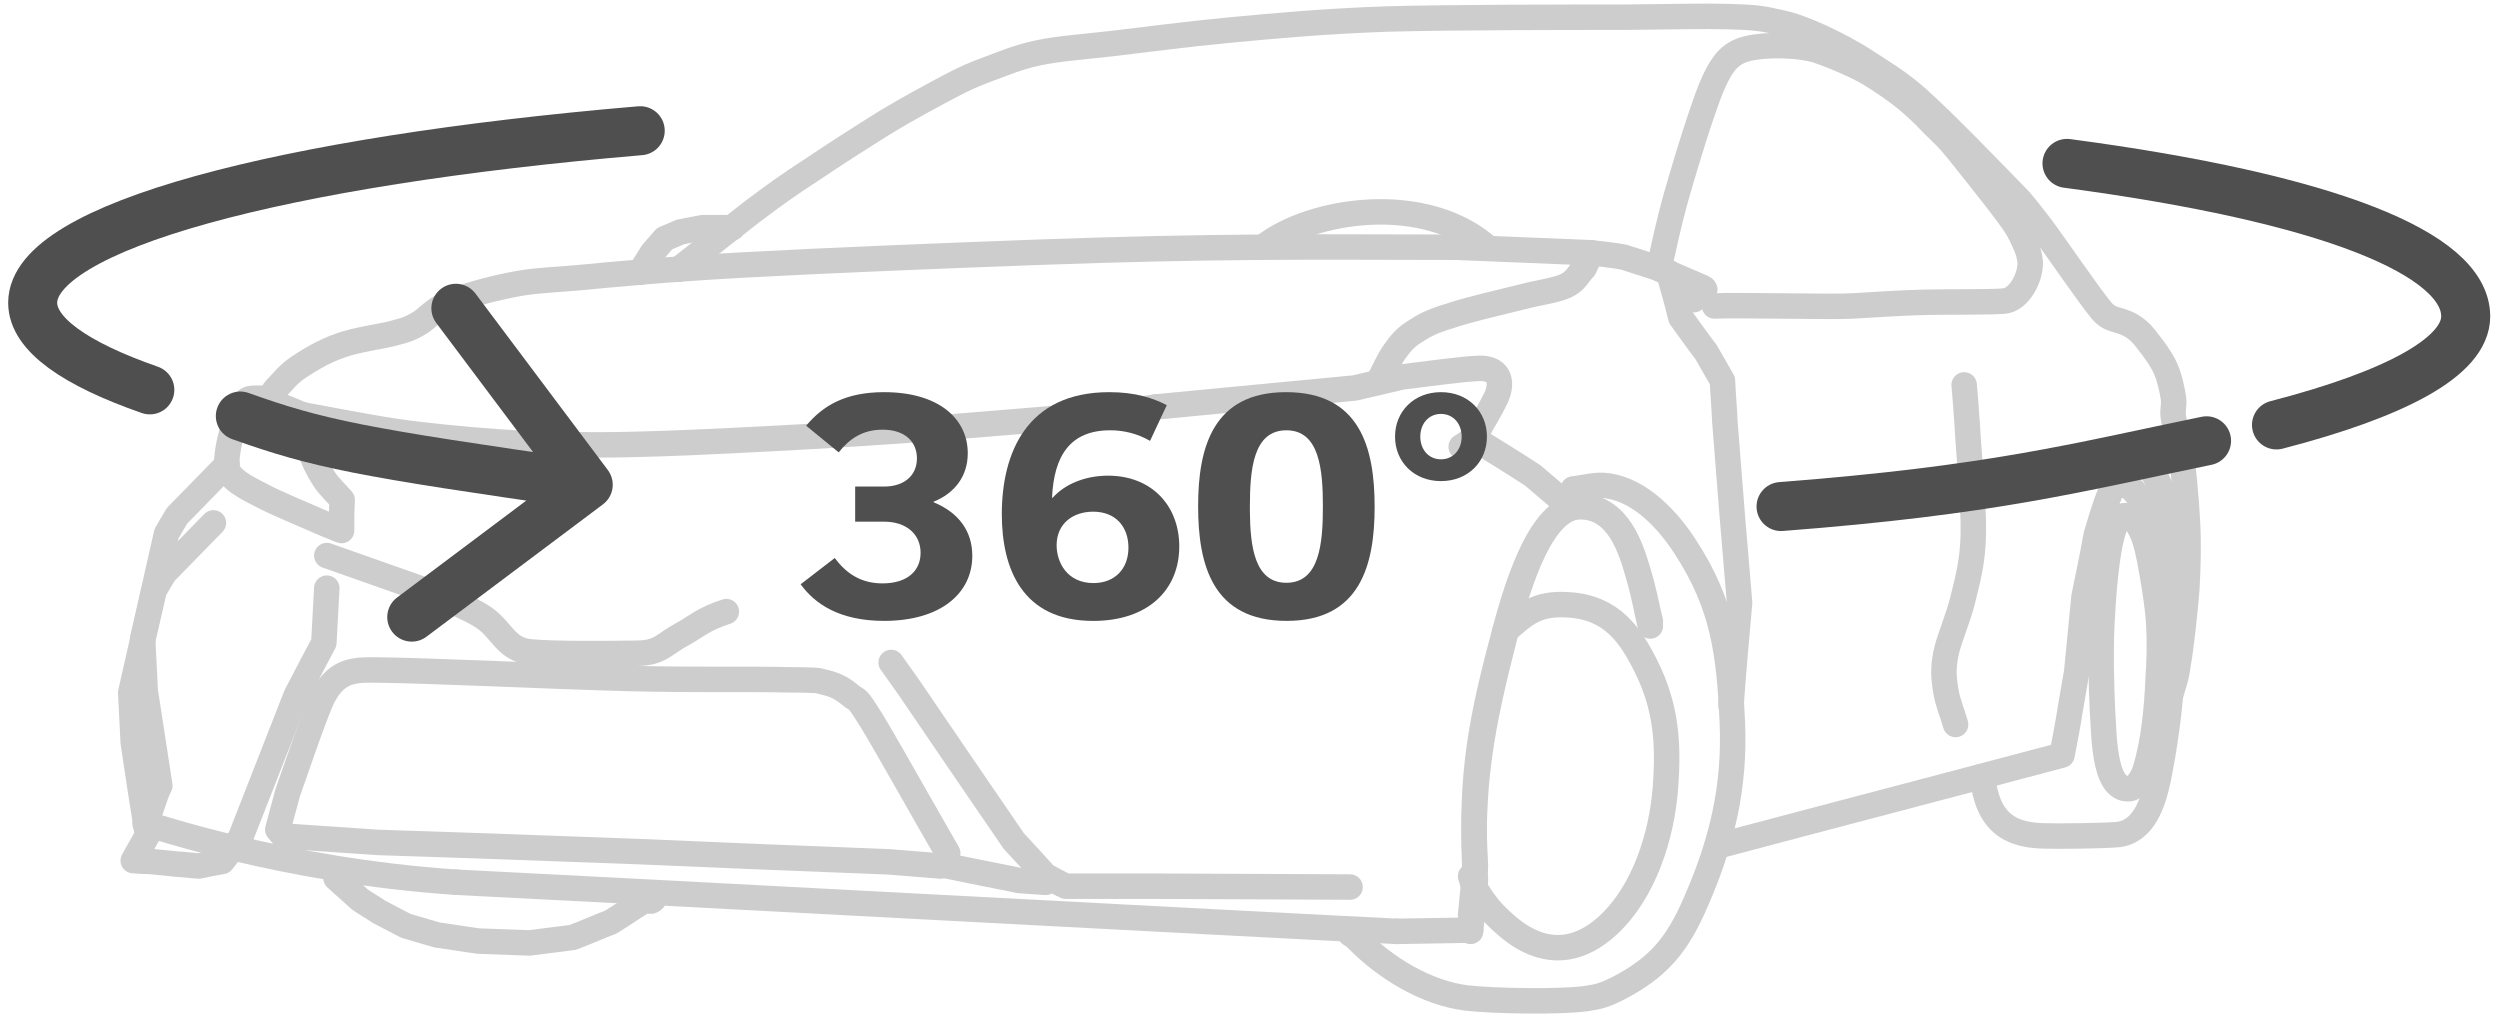 <svg width="153" height="63" viewBox="0 0 153 63" fill="none" xmlns="http://www.w3.org/2000/svg">
<path d="M77.332 15.095C80.29 12.773 87.292 11.725 91.149 15.245" stroke="#CDCDCE" stroke-width="1.559" stroke-miterlimit="22.926"/>
<path d="M18.541 25.392C19.44 25.542 22.435 26.141 24.233 26.403C26.03 26.665 28.352 26.89 30.411 27.04C32.471 27.189 34.156 27.227 36.552 27.227C38.948 27.227 41.719 27.114 44.79 26.965C47.86 26.815 51.305 26.628 55.05 26.366C58.794 26.104 64.71 25.579 67.219 25.392C69.691 25.167 69.84 25.018 70.739 24.905" stroke="#CDCDCE" stroke-width="1.559" stroke-miterlimit="22.926" stroke-linecap="round" stroke-linejoin="round"/>
<path d="M69.279 25.504C69.766 25.317 70.253 25.093 70.74 24.905C74.784 24.531 78.865 24.119 82.909 23.744C83.883 23.52 84.819 23.295 85.792 23.07C87.328 22.883 89.499 22.584 90.436 22.546C91.671 22.471 92.046 23.258 91.559 24.344C91.297 24.905 90.66 25.991 90.174 26.815C89.911 27.002 89.687 27.189 89.425 27.339" stroke="#CDCDCE" stroke-width="1.559" stroke-miterlimit="22.926" stroke-linecap="round" stroke-linejoin="round"/>
<path fill-rule="evenodd" clip-rule="evenodd" d="M18.769 25.767C18.694 25.654 18.619 25.504 18.545 25.392C18.133 25.242 17.758 25.055 17.346 24.905C17.047 24.718 16.71 24.531 16.41 24.344C15.399 24.456 15.175 24.119 14.725 25.018C14.089 26.403 13.902 27.564 13.864 28.425C13.827 29.286 15.249 29.923 15.961 30.297C16.934 30.822 18.619 31.496 19.968 32.095C20.267 32.207 20.604 32.357 20.904 32.469C20.904 31.833 20.904 31.233 20.941 30.597C20.567 30.148 20.155 29.811 19.818 29.286C19.481 28.762 19.144 28.125 18.994 27.526C18.807 26.965 18.844 26.366 18.769 25.767Z" stroke="#CDCDCE" stroke-width="1.559" stroke-miterlimit="22.926" stroke-linecap="round" stroke-linejoin="round"/>
<path d="M84.332 23.407C84.669 22.771 84.969 22.059 85.343 21.535C85.718 21.011 85.98 20.674 86.579 20.3C87.14 19.925 87.627 19.663 88.751 19.326C89.836 18.951 91.971 18.465 93.169 18.165C94.33 17.866 95.153 17.791 95.828 17.491C96.464 17.192 96.576 16.78 96.951 16.405C97.101 16.106 97.25 15.769 97.4 15.469C94.629 15.357 91.858 15.245 89.125 15.132C85.043 15.132 81.112 15.095 76.88 15.132C72.649 15.17 68.942 15.245 63.7 15.432C58.458 15.619 50.182 15.956 45.464 16.218C40.746 16.48 37.676 16.78 35.317 17.004C32.92 17.192 32.508 17.192 31.198 17.454C29.887 17.716 28.427 18.128 27.453 18.54C26.517 18.951 26.105 19.551 25.544 19.85C24.982 20.15 24.982 20.15 24.158 20.374C23.372 20.599 21.762 20.786 20.788 21.161C19.815 21.498 18.953 22.022 18.279 22.471C17.605 22.921 17.306 23.37 16.819 23.857C16.707 24.044 16.594 24.194 16.52 24.381" stroke="#CDCDCE" stroke-width="1.559" stroke-miterlimit="22.926" stroke-linecap="round" stroke-linejoin="round"/>
<path d="M13.9 28.425C12.889 29.474 11.84 30.522 10.829 31.57C10.605 31.945 10.417 32.282 10.193 32.656C9.706 34.791 9.219 36.925 8.732 39.097C8.77 40.145 8.845 41.194 8.882 42.242C9.182 44.189 9.481 46.136 9.781 48.084C9.481 48.608 9.182 49.883 8.882 50.407C9.219 50.444 17.247 53.28 27.942 53.993" stroke="#CDCDCE" stroke-width="1.559" stroke-miterlimit="22.926" stroke-linecap="round" stroke-linejoin="round"/>
<path d="M90.176 26.815C91.374 27.564 92.61 28.313 93.808 29.099C94.482 29.661 95.156 30.26 95.83 30.822" stroke="#CDCDCE" stroke-width="1.559" stroke-miterlimit="22.926" stroke-linecap="round" stroke-linejoin="round"/>
<path d="M85.5 57C77.712 56.626 35.693 54.368 27.941 53.993" stroke="#CDCDCE" stroke-width="1.559" stroke-miterlimit="22.926" stroke-linecap="round" stroke-linejoin="round"/>
<path d="M20.564 53.738C21.051 54.187 21.538 54.599 22.025 55.048C22.399 55.31 22.811 55.535 23.186 55.797C23.747 56.097 24.271 56.359 24.833 56.658C25.47 56.846 26.106 57.033 26.743 57.22C27.604 57.332 28.428 57.482 29.289 57.594C30.337 57.632 31.349 57.669 32.397 57.707C33.296 57.594 34.157 57.482 35.056 57.37C35.842 57.07 36.591 56.733 37.377 56.434C38.051 56.022 38.688 55.572 39.362 55.161C39.661 54.898 39.7 55.348 40 55.048" stroke="#CDCDCE" stroke-width="1.559" stroke-miterlimit="22.926" stroke-linecap="round" stroke-linejoin="round"/>
<path d="M41.533 16.48C43.031 15.319 44.716 13.971 46.027 12.96C47.375 11.949 48.198 11.35 49.584 10.452C50.969 9.515 52.842 8.317 54.227 7.456C55.65 6.595 56.998 5.883 58.046 5.322C59.095 4.76 59.657 4.535 60.555 4.198C61.491 3.861 62.315 3.487 63.588 3.225C64.861 2.963 66.134 2.888 68.082 2.663C70.029 2.438 72.5 2.101 75.271 1.839C78.079 1.577 80.813 1.315 84.819 1.165C88.863 1.053 95.978 1.053 99.46 1.053C102.943 1.016 104.178 0.978 105.751 1.016C107.324 1.053 107.885 1.128 108.821 1.353C109.758 1.54 110.469 1.839 111.405 2.251C112.304 2.663 113.315 3.187 114.288 3.824C115.262 4.46 116.273 5.06 117.321 5.996C119.044 7.531 121.59 10.19 123.275 11.912C123.724 12.361 123.987 12.698 124.885 13.859C125.784 15.057 127.843 18.09 128.63 19.026C129.266 19.775 129.828 19.401 130.802 20.187C131.176 20.487 131.438 20.899 131.738 21.273C132.037 21.685 132.337 22.097 132.561 22.621C132.786 23.145 132.936 23.857 133.011 24.344C133.086 24.83 132.936 25.018 133.011 25.542C133.086 26.066 133.31 26.403 133.46 27.451C133.61 28.537 133.797 30.522 133.872 31.945C133.947 33.368 133.909 34.566 133.835 36.026C133.722 37.449 133.498 39.509 133.31 40.595C133.161 41.681 133.011 41.868 132.861 42.467C132.786 42.579 132.749 42.729 132.674 42.841" stroke="#CDCDCE" stroke-width="1.559" stroke-miterlimit="22.926" stroke-linecap="round" stroke-linejoin="round"/>
<path d="M105.076 51.791C112.116 49.918 119.155 48.084 126.195 46.211C126.382 45.238 126.569 44.264 126.719 43.291C126.832 42.579 126.981 41.83 127.094 41.119C127.243 39.584 127.393 38.048 127.543 36.513C127.805 35.24 128.067 34.004 128.292 32.731C128.629 31.683 129.415 28.425 130.726 28.275C131.025 28.238 131.25 28.275 131.55 28.65C131.849 29.024 132.186 29.586 132.411 30.372C132.636 31.159 132.748 32.169 132.86 33.33C132.973 34.491 133.085 35.839 133.047 37.412C133.01 38.984 132.823 41.007 132.748 42.804" stroke="#CDCDCE" stroke-width="1.559" stroke-miterlimit="22.926" stroke-linecap="round" stroke-linejoin="round"/>
<path d="M96.28 29.923C96.991 29.848 97.703 29.623 98.414 29.736C100.436 30.035 102.121 31.87 103.17 33.517C105.454 37.037 105.828 39.958 106.015 44.114C106.203 48.158 105.379 51.566 103.769 55.236C102.645 57.819 101.522 59.205 98.976 60.515C98.227 60.89 97.852 61.002 97.066 61.114C95.456 61.339 91.337 61.264 89.764 61.077C87.293 60.777 84.784 59.242 83.062 57.482C82.65 57.07 82.762 57.337 82.5 57" stroke="#CDCDCE" stroke-width="1.559" stroke-miterlimit="22.926" stroke-linecap="round" stroke-linejoin="round"/>
<path d="M121.293 47.522C121.48 48.458 121.593 49.319 122.267 50.106C122.941 50.892 123.952 51.117 124.963 51.154C126.011 51.191 128.632 51.154 129.568 51.079C131.216 50.929 131.778 49.095 132.077 47.709C132.452 45.912 132.826 43.291 132.901 41.456C132.938 40.108 132.901 37.974 132.826 36.7C132.676 34.529 132.452 33.368 131.478 31.383C131.178 30.747 130.841 30.335 130.579 30.035C130.317 29.736 130.167 29.773 129.98 29.698C129.793 29.623 129.606 29.698 129.418 29.698" stroke="#CDCDCE" stroke-width="1.559" stroke-miterlimit="22.926" stroke-linecap="round" stroke-linejoin="round"/>
<path fill-rule="evenodd" clip-rule="evenodd" d="M128.631 38.198C128.706 36.738 128.855 34.603 129.155 33.181C129.267 32.731 129.529 31.383 130.166 31.57C130.428 31.645 130.69 31.795 130.915 32.245C131.177 32.694 131.364 33.255 131.551 34.229C131.739 35.203 132.038 36.888 132.113 38.123C132.188 39.359 132.15 40.482 132.076 41.568C132.001 43.366 131.813 45.388 131.289 47.11C131.139 47.559 130.802 48.196 130.316 48.271C128.668 48.421 128.78 44.639 128.668 43.44C128.593 41.793 128.556 39.846 128.631 38.198Z" stroke="#CDCDCE" stroke-width="1.559" stroke-miterlimit="22.926" stroke-linecap="round" stroke-linejoin="round"/>
<path d="M97.365 15.469C98.039 15.544 98.713 15.619 99.35 15.731C100.024 15.956 100.66 16.143 101.334 16.368C102.308 16.78 103.282 17.192 104.218 17.604C104.779 17.866 103.135 18.081 103.66 18.343" stroke="#CDCDCE" stroke-width="1.559" stroke-miterlimit="22.926" stroke-linecap="round" stroke-linejoin="round"/>
<path d="M104.929 18.727C106.239 18.652 111.968 18.802 113.354 18.727C114.739 18.652 116.162 18.54 117.735 18.502C119.27 18.465 121.666 18.502 122.64 18.427C123.576 18.352 124.288 16.967 124.25 16.031C124.213 15.694 124.138 15.319 123.876 14.795C123.651 14.271 123.464 13.896 122.79 12.998C122.116 12.099 120.655 10.264 119.907 9.328C119.158 8.392 118.858 8.167 118.296 7.606C117.023 6.258 116.087 5.546 114.477 4.535C113.616 4.011 112.081 3.375 111.182 3.075C110.059 2.738 108.111 2.701 106.988 2.963C105.865 3.225 105.415 3.899 104.929 4.91C104.629 5.546 104.404 6.22 103.993 7.419C103.581 8.654 102.944 10.751 102.532 12.211C102.12 13.709 101.858 14.945 101.559 16.293" stroke="#CDCDCE" stroke-width="1.559" stroke-miterlimit="22.926" stroke-linecap="round" stroke-linejoin="round"/>
<path d="M39.174 16.667C39.436 16.256 39.661 15.881 39.923 15.469C40.185 15.17 40.41 14.908 40.672 14.608C41.009 14.458 41.308 14.346 41.645 14.196C42.094 14.121 42.544 14.009 42.993 13.934C43.592 13.934 44.229 13.934 44.828 13.934" stroke="#CDCDCE" stroke-width="1.559" stroke-miterlimit="22.926" stroke-linecap="round" stroke-linejoin="round"/>
<path d="M102.119 16.667C102.381 17.604 102.643 18.502 102.868 19.438C103.392 20.15 103.879 20.861 104.403 21.535C104.74 22.134 105.077 22.696 105.414 23.295C105.452 24.156 105.527 24.98 105.564 25.841C105.714 27.751 105.864 29.623 106.013 31.533C106.163 33.33 106.313 35.09 106.463 36.888C106.276 38.984 106.088 41.081 105.938 43.178" stroke="#CDCDCE" stroke-width="1.559" stroke-miterlimit="22.926" stroke-linecap="round" stroke-linejoin="round"/>
<path d="M119.682 44.339C119.495 43.665 119.195 42.991 119.083 42.28C118.97 41.568 118.896 41.007 119.083 40.033C119.27 39.097 119.832 37.899 120.131 36.663C120.431 35.427 120.73 34.416 120.768 32.656C120.805 30.859 120.468 27.526 120.393 25.991C120.281 24.456 120.281 24.344 120.206 23.557" stroke="#CDCDCE" stroke-width="1.559" stroke-miterlimit="22.926" stroke-linecap="round" stroke-linejoin="round"/>
<path d="M90 57C90.091 55.945 90.205 54.915 90.297 53.86C89.954 48.072 90.685 44.393 92.122 38.825C92.99 35.465 94.427 30.951 96.755 31C99.06 31.049 99.813 33.649 100.224 35.047C100.635 36.446 100.749 37.23 101 38.31" stroke="#CDCDCE" stroke-width="1.559" stroke-miterlimit="22.926" stroke-linecap="round" stroke-linejoin="round"/>
<path d="M90 56C90.091 54.986 90.205 53.995 90.297 52.981C89.954 47.415 90.685 43.877 92.122 38.524C92.99 35.293 94.427 30.953 96.755 31C99.06 31.048 99.813 33.547 100.224 34.892C100.635 36.236 100.749 36.991 101 38.029" stroke="#CDCDCE" stroke-width="1.559" stroke-miterlimit="22.926" stroke-linecap="round" stroke-linejoin="round"/>
<path d="M92.084 38.68C93.364 37.526 94.067 36.88 96.051 37.019C98.662 37.203 99.792 38.864 100.771 40.848C101.976 43.294 102.127 45.531 101.926 48.208C101.7 51.114 100.645 54.598 98.361 56.674C96.829 58.058 95.072 58.474 93.189 57.366C92.586 57.02 91.858 56.374 91.381 55.867C90.904 55.359 90.527 54.759 90.301 54.39C90.075 54.021 90.1 53.883 90 53.629" stroke="#CDCDCE" stroke-width="1.559" stroke-miterlimit="22.926" stroke-linecap="round" stroke-linejoin="round"/>
<path d="M44.453 37.431C43.081 37.863 42.547 38.38 41.835 38.769C40.615 39.416 40.437 39.956 39.014 39.977C37.717 39.999 33.803 40.042 32.43 39.891C30.905 39.74 30.727 38.488 29.482 37.712C28.744 37.237 27.575 36.784 26.609 36.331C24.601 35.618 22.034 34.712 20.001 34" stroke="#CDCDCE" stroke-width="1.559" stroke-miterlimit="22.926" stroke-linecap="round" stroke-linejoin="round"/>
<path d="M13.062 32C12.06 33.018 11.058 34.062 10.056 35.08C9.85 35.436 9.645 35.767 9.439 36.124C8.951 38.211 8.463 40.298 8 42.386C8.051 43.404 8.103 44.422 8.154 45.44C8.437 47.324 8.719 49.233 9.028 51.116C8.745 51.626 8.437 52.16 8.154 52.669C8.488 52.694 8.848 52.72 9.182 52.72C10.184 52.822 11.186 52.924 12.163 53C12.651 52.898 13.114 52.796 13.602 52.72C13.961 52.236 14.347 51.778 14.707 51.294C15.837 48.393 16.994 45.465 18.124 42.564C18.689 41.469 19.255 40.4 19.82 39.331C19.872 38.211 19.949 37.091 20 35.996" stroke="#CDCDCE" stroke-width="1.559" stroke-miterlimit="22.926" stroke-linecap="round" stroke-linejoin="round"/>
<path d="M54.54 40.542C54.899 41.05 55.259 41.557 55.619 42.064C57.752 45.208 59.91 48.353 62.043 51.472C62.685 52.157 63.328 52.867 63.97 53.577C64.381 53.805 64.792 54.033 65.229 54.236C67.105 54.236 68.981 54.236 70.856 54.236C74.788 54.261 78.694 54.261 82.625 54.287M85.452 57C86.968 56.975 88.484 56.949 90 56.924" stroke="#CDCDCE" stroke-width="1.559" stroke-miterlimit="22.926" stroke-linecap="round" stroke-linejoin="round"/>
<path fill-rule="evenodd" clip-rule="evenodd" d="M23.159 51.558C21.223 51.416 19.262 51.303 17.327 51.162C17.226 51.02 17.101 50.907 17 50.766C17.201 50.03 17.402 49.267 17.603 48.531C18.131 47.032 18.785 45.109 19.187 44.063C19.589 43.016 19.69 42.733 19.991 42.253C20.846 40.952 21.826 40.98 23.335 41.008C26.226 41.036 33.968 41.404 38.267 41.517C42.59 41.63 46.059 41.546 48.096 41.602C50.132 41.63 49.88 41.602 50.534 41.772C51.213 41.942 51.59 42.168 52.067 42.564C52.545 42.96 52.344 42.507 53.349 44.119C54.33 45.731 56.441 49.521 58 52.208C57.849 52.463 57.724 52.745 57.573 53C56.517 52.915 55.461 52.83 54.405 52.745C49.327 52.547 44.275 52.349 39.197 52.123C33.868 51.925 28.513 51.727 23.159 51.558Z" stroke="#CDCDCE" stroke-width="1.559" stroke-miterlimit="22.926" stroke-linecap="round" stroke-linejoin="round"/>
<path d="M58 53C59.047 53.216 60.094 53.432 61.142 53.636C61.556 53.716 61.971 53.795 62.364 53.886C62.909 53.92 63.455 53.966 64 54" stroke="#CDCDCE" stroke-width="1.559" stroke-miterlimit="22.926" stroke-linecap="round" stroke-linejoin="round"/>
<path d="M9.169 23.86C4.573 22.258 2 20.447 2 18.53C2 13.882 17.204 9.864 39.182 8" stroke="#4F4F4F" stroke-width="3" stroke-miterlimit="22.926" stroke-linecap="round"/>
<path d="M36.9 30.867C37.563 30.37 37.697 29.43 37.2 28.767L29.1 17.967C28.603 17.305 27.663 17.17 27 17.667C26.337 18.165 26.203 19.105 26.7 19.767L33.9 29.367L24.3 36.567C23.637 37.065 23.503 38.005 24 38.667C24.497 39.33 25.437 39.465 26.1 38.967L36.9 30.867ZM15.212 24.049C14.432 23.771 13.574 24.178 13.296 24.959C13.018 25.739 13.425 26.597 14.206 26.875L15.212 24.049ZM36.212 28.183C22.197 26.18 19.841 25.697 15.212 24.049L14.206 26.875C19.159 28.638 21.803 29.154 35.788 31.152L36.212 28.183Z" fill="#4F4F4F"/>
<path d="M135.041 26.977C127.005 28.631 122 30 109 31" stroke="#4F4F4F" stroke-width="3" stroke-miterlimit="22.926" stroke-linecap="round"/>
<path d="M126.5 10C142.518 12.127 150.901 15.528 150.901 19.362C150.901 21.831 146.621 24.115 139.321 26.006" stroke="#4F4F4F" stroke-width="3" stroke-miterlimit="22.926" stroke-linecap="round"/>
<path d="M59.227 27.74C59.227 25.629 57.456 24 54.105 24C51.701 24 50.34 24.851 49.337 26.054L51.329 27.685C51.981 26.851 52.8 26.296 54.011 26.296C55.39 26.296 56.116 27.036 56.116 28.055C56.116 29.073 55.37 29.777 54.105 29.777H52.336V31.926H54.105C55.482 31.926 56.34 32.703 56.34 33.833C56.34 34.926 55.539 35.703 54.013 35.703C52.782 35.703 51.85 35.183 51.088 34.148L49 35.758C49.858 36.945 51.366 37.998 54.105 37.998C57.587 37.998 59.505 36.296 59.505 34.018C59.505 32.501 58.667 31.37 57.141 30.74V30.702C58.426 30.184 59.227 29.147 59.227 27.74Z" fill="#4F4F4F"/>
<path fill-rule="evenodd" clip-rule="evenodd" d="M67.887 24C69.507 24 70.587 24.371 71.407 24.796L70.383 26.981C69.644 26.554 68.801 26.33 67.942 26.334C65.503 26.334 64.496 27.887 64.385 30.462H64.422C65.186 29.611 66.434 29.111 67.813 29.111C70.495 29.111 72.171 30.963 72.171 33.443C72.171 36.074 70.289 38 66.9 38C62.541 38 61.311 34.778 61.311 31.462C61.311 27.74 62.822 24 67.887 24ZM64.665 33.369C64.665 32.056 65.652 31.315 66.9 31.315C68.318 31.315 69.061 32.276 69.061 33.517C69.061 34.778 68.26 35.684 66.918 35.684C65.317 35.684 64.665 34.425 64.665 33.369Z" fill="#4F4F4F"/>
<path fill-rule="evenodd" clip-rule="evenodd" d="M78.708 24C83.233 24 84.128 27.407 84.128 31.018C84.128 34.591 83.233 37.998 78.745 37.998C74.218 37.998 73.325 34.591 73.325 30.98C73.325 27.407 74.218 24 78.708 24ZM76.493 30.999C76.493 28.74 76.696 26.334 78.726 26.334C80.755 26.334 80.961 28.74 80.961 30.999C80.961 33.258 80.757 35.666 78.726 35.666C76.785 35.666 76.512 33.464 76.493 31.294V30.999Z" fill="#4F4F4F"/>
<path fill-rule="evenodd" clip-rule="evenodd" d="M88.187 24C89.848 24 91 25.186 91 26.722C91 28.258 89.846 29.444 88.187 29.444C86.53 29.444 85.376 28.258 85.376 26.722C85.376 25.186 86.53 24 88.187 24ZM86.922 26.722C86.922 25.944 87.425 25.332 88.187 25.332C88.951 25.332 89.454 25.945 89.454 26.722C89.454 27.5 88.951 28.111 88.187 28.111C87.425 28.111 86.922 27.499 86.922 26.722Z" fill="#4F4F4F"/>
</svg>
